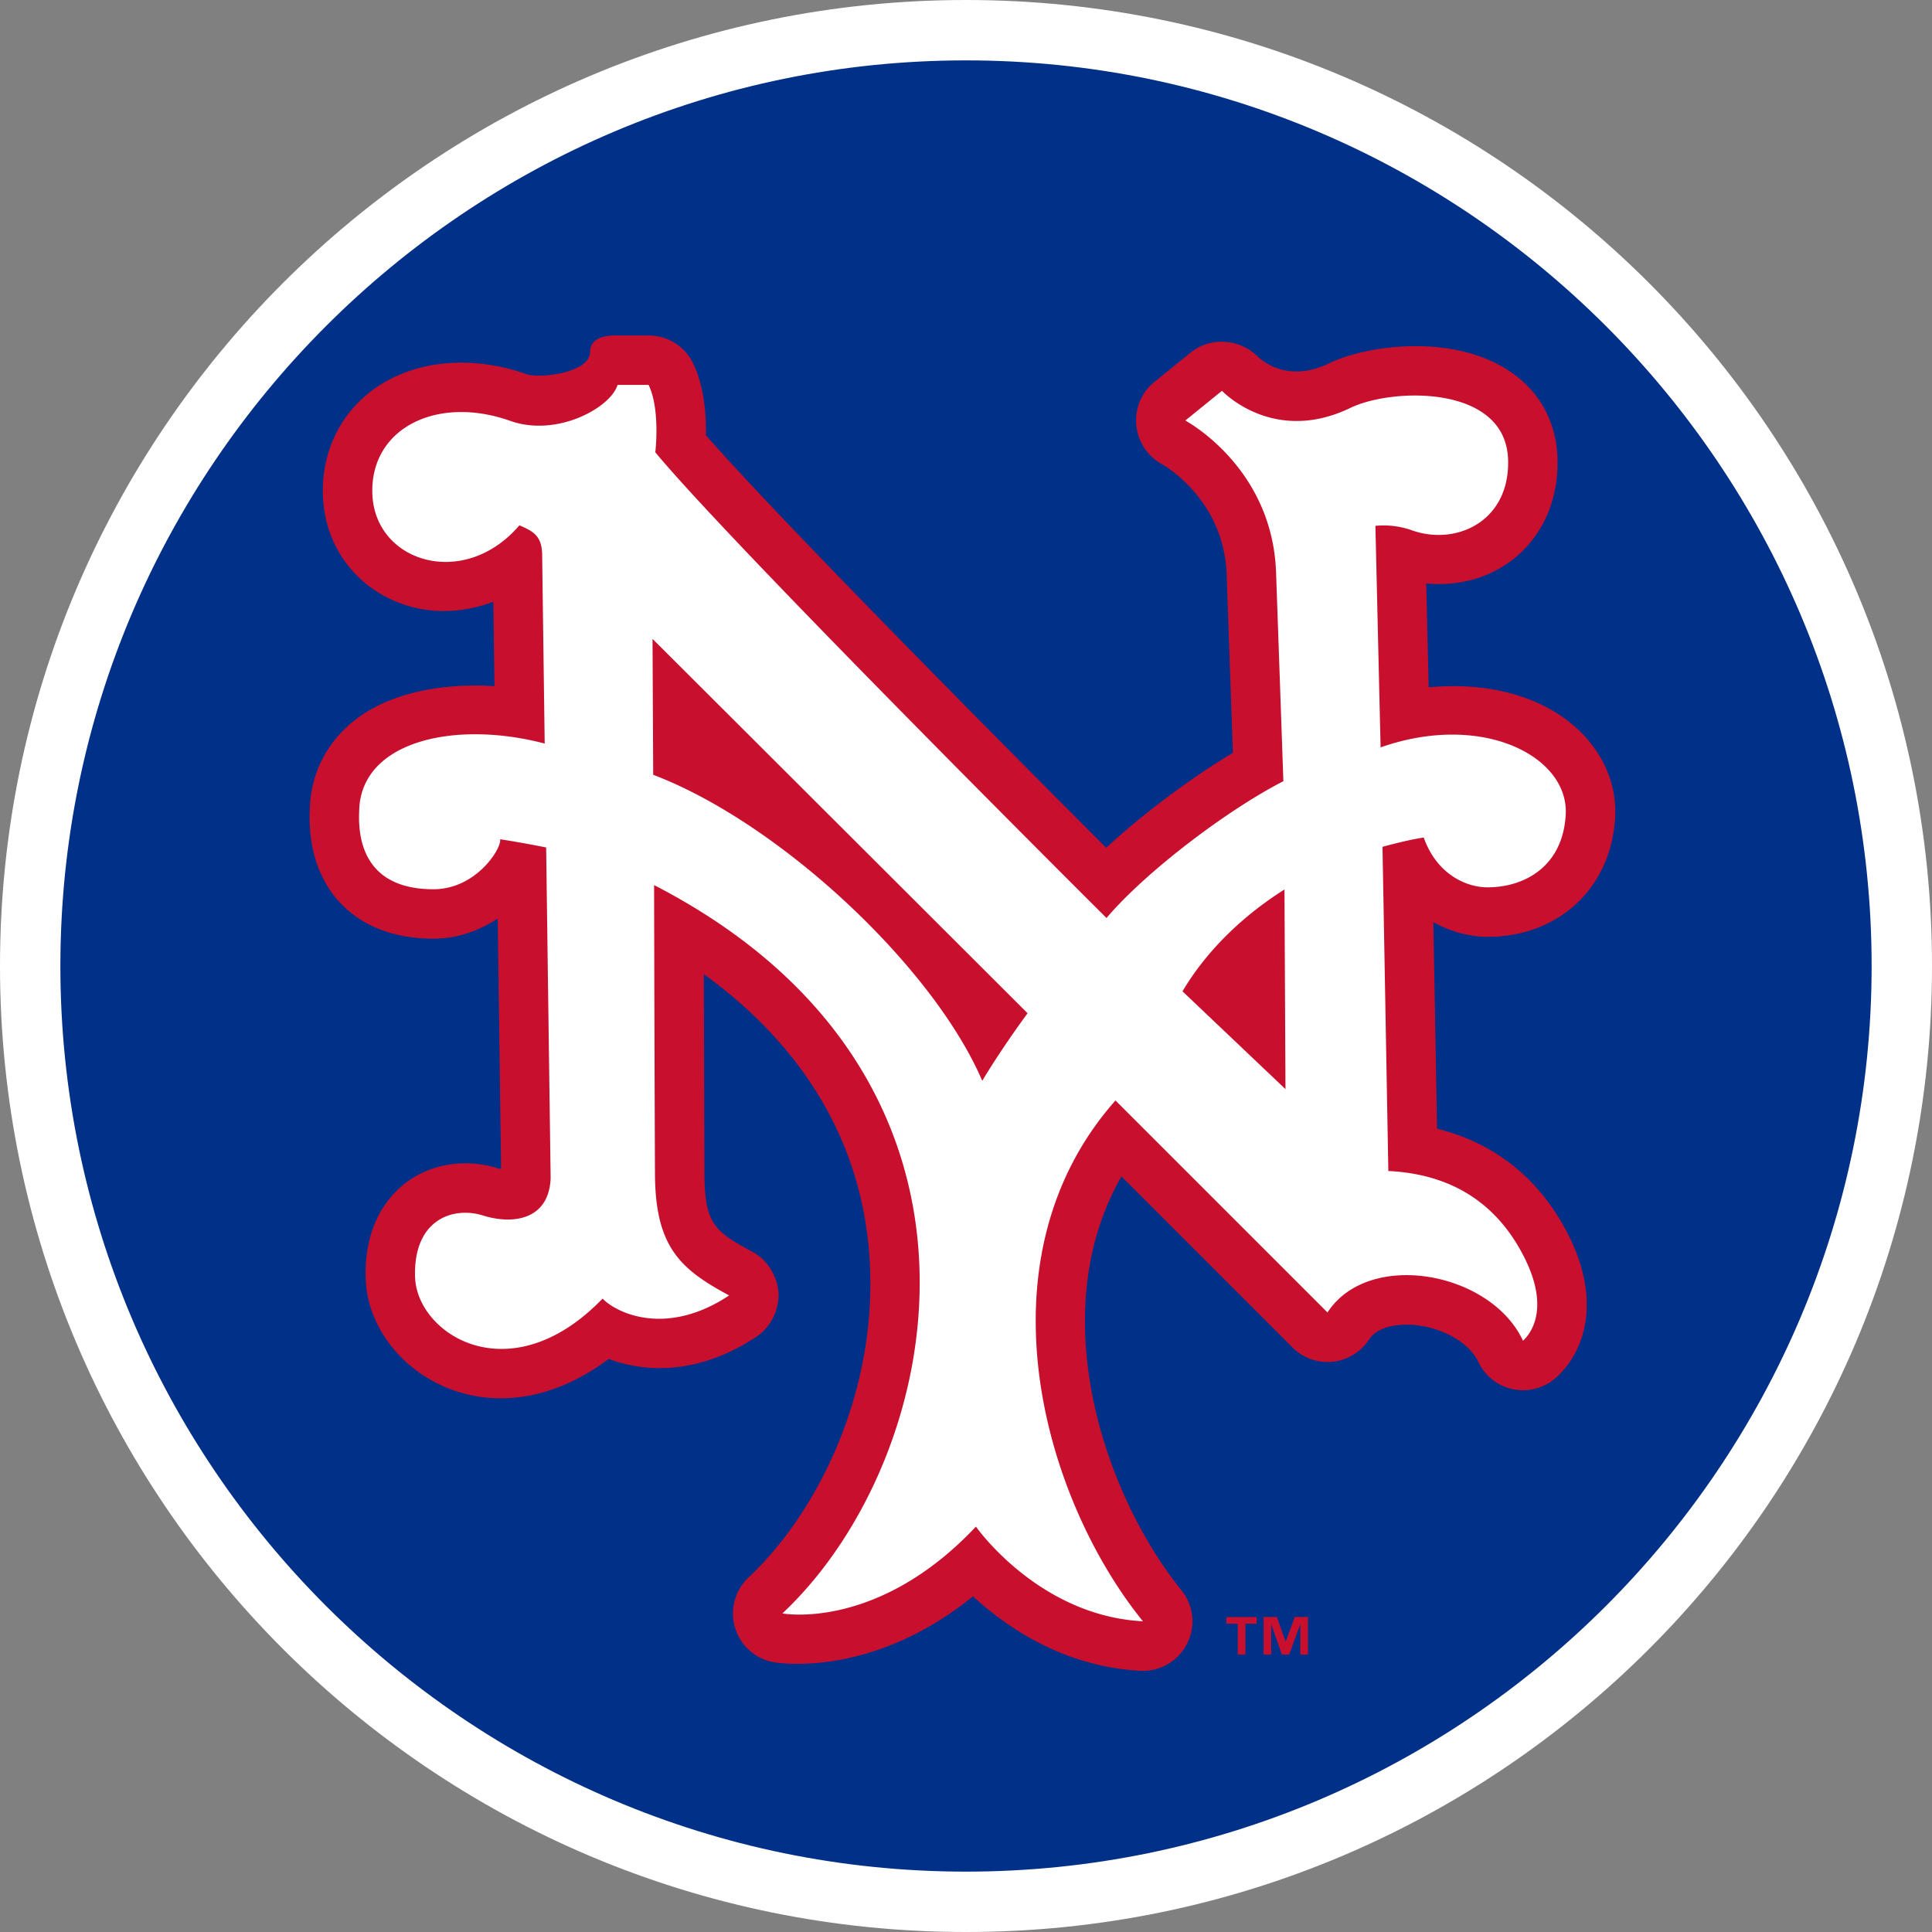 <svg xmlns="http://www.w3.org/2000/svg" xml:space="preserve" style="enable-background:new 0 0 160 160" viewBox="0 0 160 160"><rect x="0" y="0" width="160" height="160" fill="#808080" stroke="none"/><path d="M79.548 157.915c-42.672 0-77.5-34.828-77.5-77.5s34.828-77.5 77.5-77.5 77.5 34.828 77.5 77.5-34.828 77.5-77.5 77.5z" style="fill:#003087"/><path d="M80 5c41.328 0 75 33.672 75 75s-33.672 75-75 75S5 121.328 5 80 38.672 5 80 5m0-5C35.828 0 0 35.828 0 80s35.828 80 80 80 80-35.828 80-80S124.172 0 80 0z" style="fill:#fff"/><path d="M51.143 27.782h2.57c1.569 0 2.999.894 3.684 2.305.868 1.785 1.068 3.979 1.068 5.617 0 .131-.01.216-.011.335 6.532 7.448 25.78 26.794 33.155 34.169 3.038-2.799 6.963-5.748 10.494-7.861-.166-4.78-.52-14.796-.52-14.796-.216-6.18-5.162-9.006-5.374-9.121a4.146 4.146 0 0 1-2.125-3.6c0-1.23.54-2.406 1.502-3.184l3.04-2.463c1.619-1.307 4.029-1.13 5.517.328.389.385 2.517 2.225 5.918.582 3.117-1.503 9.894-2.417 14.561.397 2.702 1.631 4.25 4.26 4.36 7.406.127 3.551-1.303 6.689-3.919 8.609-1.989 1.453-4.463 2.055-6.949 1.812.081 3.35.123 5.247.204 8.605 4.329-.409 8.437.463 11.411 2.691 2.728 2.047 4.196 4.989 4.031 8.073-.318 5.829-4.671 9.9-10.575 9.9-1.374 0-2.967-.382-4.482-1.218.112 6.149.239 13.293.309 17.109 4.902 1.214 8.682 4.283 11.018 9.087.975 2.02 1.378 3.859 1.378 5.474 0 2.71-1.124 4.788-2.552 6.06a4.116 4.116 0 0 1-3.553.952 4.097 4.097 0 0 1-2.884-2.282c-.744-1.596-3.028-2.876-5.432-3.049-.63-.042-2.768-.089-3.61 1.214a4.118 4.118 0 0 1-3.013 1.843 4.112 4.112 0 0 1-3.323-1.18s-9.748-9.754-14.166-14.168c-2.138 3.72-3.024 7.842-3.024 11.986 0 8.447 3.69 16.967 7.992 22.287.598.744.91 1.654.91 2.575 0 .632-.148 1.268-.455 1.858a4.083 4.083 0 0 1-3.855 2.232c-6.292-.331-11.012-3.543-13.863-6.164-8.443 6.824-16.177 5.513-16.543 5.451a4.101 4.101 0 0 1-2.042-7.017c5.309-4.977 10.087-14.095 10.087-24.311 0-1.469-.098-2.957-.309-4.46-1.178-8.447-5.835-15.656-13.483-21.192l.048 16.412c0 4.271.831 4.896 3.99 6.592 1.268.682 2.086 2.078 2.153 3.516 0 1.365-.68 2.745-1.829 3.504-4.696 3.115-9.102 3.03-12.244 1.839-4.191 3.169-8.952 4.114-13.198 2.471-4.033-1.565-6.818-5.239-6.928-9.145-.135-4.591 2.03-6.928 3.333-7.911 2.097-1.588 4.946-2.035 7.616-1.195.121.038.166.027.268.046l-.282-20.729c-1.605 1.045-3.423 1.665-5.318 1.665-4.05 0-6.409-1.584-7.676-2.915-1.203-1.261-2.585-3.504-2.585-7.155 0-.208.008-.416.017-.632.069-3.007 1.448-5.675 3.886-7.514 2.762-2.082 6.895-2.98 11.41-2.699l-.095-6.989c-2.433.91-5.056 1.06-7.512.193-3.952-1.392-6.483-4.861-6.604-9.056-.1-3.527 1.423-6.704 4.177-8.709 3.333-2.429 8.08-2.903 12.707-1.268 1.137.366 5.245-.116 5.245-1.854 0-1.481 2.07-1.358 2.274-1.358z" style="fill:#c8102e"/><path d="M123.184 73.485c3.048 0 6.245-1.704 6.483-6.026.262-4.815-6.897-8.528-15.332-5.563l-.43-18.347a6.942 6.942 0 0 1 3.026.37c3.707 1.311 8.138-.775 7.961-5.887-.22-6.184-9.59-5.926-13.05-4.256-6.419 3.104-10.642-1.411-10.642-1.411l-3.038 2.463s7.213 3.824 7.517 12.58l.605 17.287c-4.615 2.363-11.388 7.483-14.648 11.33 0 0-30.732-30.579-37.367-38.567 0 0 .432-3.547-.557-5.582h-2.57c-.555 1.874-5.012 4.36-8.894 2.976-6.039-2.136-11.568.59-11.413 6.003.164 5.721 7.6 8.011 12.18 2.649 1.145.497 1.858.864 1.885 2.436.006.559.095 7.252.21 15.637-7.497-1.966-15.236-.177-15.363 5.559-.175 3.593 1.347 6.508 6.149 6.508 3.551 0 5.665-3.4 5.521-4.141 0 0 1.781.27 3.813.682.181 13.42.372 27.391.372 27.391-.139 3.454-3.127 3.863-5.598 3.088-2.467-.775-5.771.309-5.631 5.077.135 4.765 7.878 9.723 15.529 1.804 1.238 1.264 5.353 3.142 10.482-.262-4.083-2.197-6.149-4.04-6.143-10.228-.027-6.149-.062-17.904-.071-23.756 30.882 15.933 24.145 47.65 10.623 60.318 0 0 7.859 1.488 16.03-7.19 0 0 5.166 7.39 13.828 7.841-8.35-10.324-13.84-30.055-2.273-43.132l17.559 17.557c3.396-5.232 13.518-3.404 16.192 2.34.626-.563 2.19-2.594.212-6.689-1.989-4.098-5.486-7.078-11.365-7.367l-.484-26.847c1.101-.297 2.427-.628 3.416-.767 1.106 3.097 3.577 4.122 5.276 4.122zM81.345 89.508c-4.029-9.414-16.733-21.342-27.25-25.344-.006-.883-.039-8.327-.056-11.253 2.724 2.71 30.082 30.02 31.061 31-1.754 2.397-2.999 4.336-3.755 5.597zm16.585-7.41c1.288-2.186 3.836-5.521 8.445-8.435l.083 16.535-8.528-8.1z" style="fill-rule:evenodd;clip-rule:evenodd;fill:#fff"/><path d="M104.073 134.467h-.933v2.552h-.636v-2.552h-.937v-.551h2.506v.551zm4.245 2.552h-.632v-2.471h-.016l-.902 2.471h-.609l-.869-2.471h-.015v2.471h-.63v-3.104h1.095l.723 2.024h.014l.752-2.024h1.091v3.104z" style="fill:#c8102e"/></svg>
